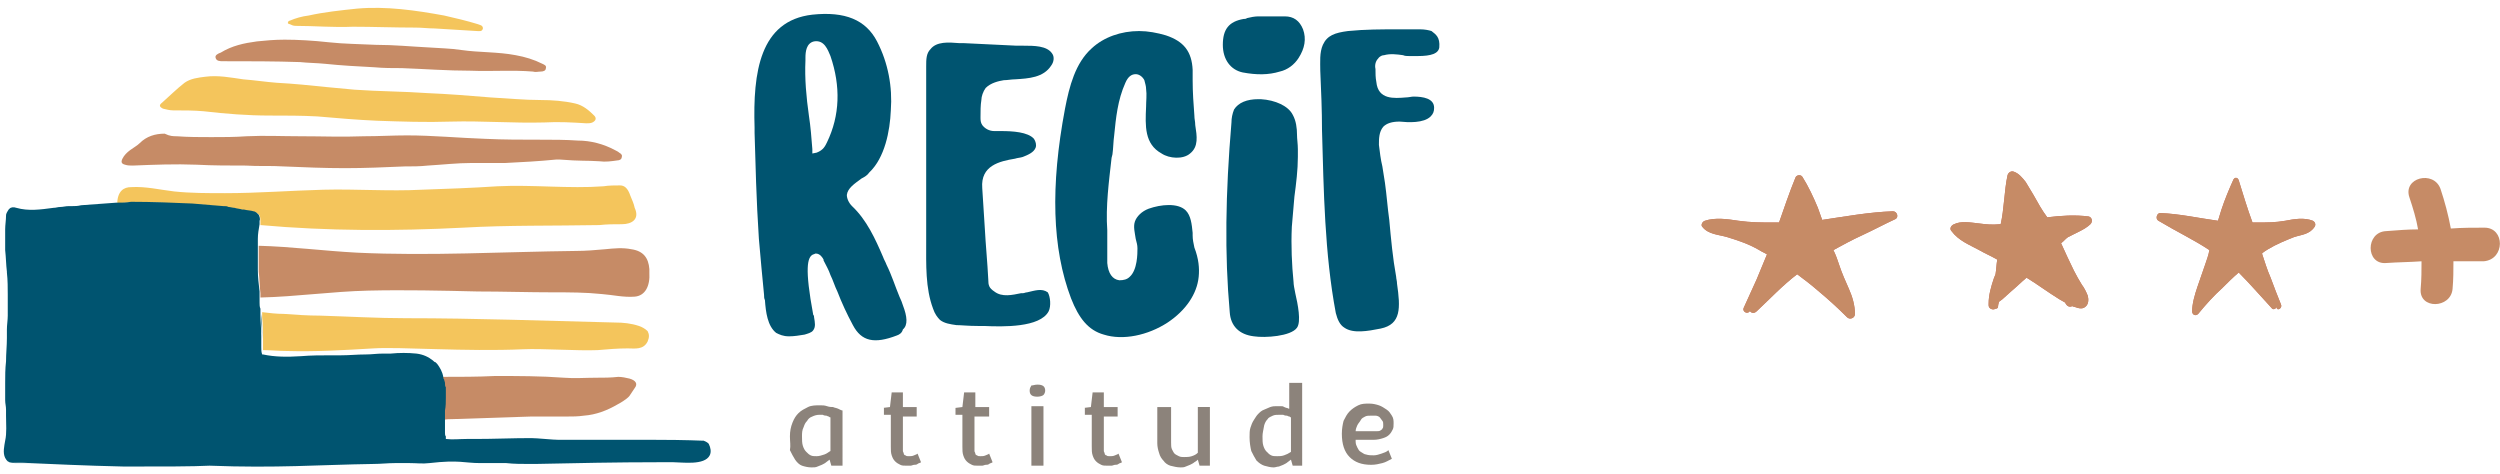 <?xml version="1.0" encoding="utf-8"?>
<!-- Generator: Adobe Illustrator 25.4.1, SVG Export Plug-In . SVG Version: 6.00 Build 0)  -->
<svg version="1.1" id="Layer_1" xmlns="http://www.w3.org/2000/svg" xmlns:xlink="http://www.w3.org/1999/xlink" x="0px" y="0px"
	 viewBox="0 0 289.9 55" style="enable-background:new 0 0 289.9 55;" xml:space="preserve">
<style type="text/css">
	.st0{fill:#CB7063;}
	.st1{fill:#C68B66;}
	.st2{fill:#02566D;}
	.st3{fill:#F4C55C;}
	.st4{fill:#04576E;}
	.st5{fill:#005470;}
	.st6{fill:#8C837B;}
</style>
<g>
	<g>
		<path class="st0" d="M241.2,26.8c0.4-0.2,0.9-0.5,1.2-0.8c0.3-0.3,0.2-0.8-0.2-0.9c-1.6-0.2-3.2-0.1-4.8,0.1
			c-0.6-0.8-1.1-1.7-1.6-2.6c-0.3-0.5-0.6-1-0.9-1.5c-0.4-0.5-0.8-1-1.4-1.2c-0.3-0.1-0.6,0.1-0.7,0.4c-0.2,0.9-0.3,1.9-0.4,2.9
			c-0.1,1-0.2,1.9-0.4,2.8c0,0,0,0,0,0c0,0-0.1,0-0.1,0c-0.9,0.1-1.7,0-2.5-0.1c-0.9-0.1-2-0.3-2.8,0.1c-0.3,0.1-0.6,0.5-0.3,0.8
			c0.8,1.1,2.1,1.6,3.2,2.2c0.7,0.4,1.4,0.7,2.1,1.1c-0.1,0.6-0.1,1.1-0.2,1.7c-0.1,0.2-0.1,0.3-0.2,0.5c-0.3,0.9-0.6,1.9-0.6,2.9
			c0,0.1,0,0.1,0,0.2c0,0.4,0.5,0.6,0.8,0.4c0.2,0,0.3-0.1,0.3-0.3c0-0.2,0.1-0.4,0.1-0.5c0.1-0.1,0.3-0.2,0.4-0.3
			c0.3-0.3,0.7-0.6,1-0.9c0.6-0.5,1.2-1.1,1.8-1.6c1.3,0.8,2.5,1.7,3.8,2.5c0.2,0.1,0.5,0.3,0.7,0.4c0,0.1,0.1,0.2,0.1,0.2
			c0.2,0.3,0.5,0.3,0.7,0.2c0.2,0.1,0.4,0.1,0.6,0.2c0.4,0.1,0.7,0.1,1-0.2c0.3-0.3,0.3-0.8,0.2-1.2c-0.2-0.5-0.4-0.9-0.7-1.3
			c-0.3-0.5-0.6-1-0.9-1.6c-0.5-1-1-2.1-1.5-3.2c0.3-0.2,0.5-0.5,0.8-0.7C240.4,27.2,240.8,27,241.2,26.8z"/>
		<path class="st0" d="M219.5,24.5c-2.8,0.1-5.5,0.6-8.2,1c-0.2-0.5-0.3-0.9-0.5-1.4c-0.5-1.2-1.1-2.5-1.8-3.6
			c-0.2-0.3-0.7-0.2-0.8,0.1c-0.7,1.7-1.3,3.5-1.9,5.2c-0.2,0-0.4,0-0.6,0c-1.4,0-2.7,0-4.1-0.2c-1.3-0.2-2.7-0.4-3.9,0
			c-0.3,0.1-0.5,0.5-0.3,0.7c0.7,0.9,1.9,0.9,2.9,1.2c1.3,0.4,2.5,0.8,3.7,1.5c0.3,0.2,0.6,0.3,0.9,0.5c-0.4,1-0.8,1.9-1.2,2.9
			c-0.5,1.1-1,2.2-1.5,3.3c-0.2,0.4,0.4,0.8,0.7,0.4c0,0,0,0,0-0.1c0.1,0.3,0.5,0.4,0.8,0.1c1.5-1.4,3-3,4.7-4.3
			c0.8,0.6,1.6,1.2,2.4,1.9c1.2,1,2.3,2,3.4,3.1c0.3,0.3,0.9,0.1,0.9-0.4c0-1-0.3-2-0.7-2.9c-0.4-0.9-0.8-1.8-1.1-2.7
			c-0.2-0.6-0.4-1.2-0.7-1.8c1.1-0.6,2.2-1.2,3.3-1.7c1.3-0.6,2.6-1.3,3.9-1.9C220.2,25.2,220,24.5,219.5,24.5z"/>
		<path class="st0" d="M250.5,24.7c2.3,0.1,4.5,0.6,6.7,0.9c0.1-0.4,0.3-0.9,0.4-1.3c0.4-1.2,0.9-2.4,1.4-3.5
			c0.2-0.3,0.5-0.2,0.6,0.1c0.5,1.6,1,3.3,1.6,4.9c0.2,0,0.3,0,0.5,0c1.1,0,2.2,0,3.3-0.2c1-0.2,2.2-0.4,3.2,0
			c0.2,0.1,0.4,0.4,0.2,0.7c-0.6,0.9-1.5,0.9-2.4,1.2c-1,0.4-2,0.8-3,1.4c-0.3,0.2-0.5,0.3-0.7,0.5c0.3,0.9,0.6,1.9,1,2.8
			c0.4,1.1,0.8,2.1,1.2,3.1c0.2,0.4-0.4,0.8-0.5,0.4c0,0,0,0,0-0.1c-0.1,0.2-0.4,0.4-0.6,0.1c-1.3-1.4-2.5-2.8-3.8-4.1
			c-0.7,0.6-1.3,1.2-1.9,1.8c-1,0.9-1.9,1.9-2.8,3c-0.3,0.3-0.7,0.1-0.7-0.3c0-0.9,0.3-1.9,0.6-2.8c0.3-0.9,0.6-1.7,0.9-2.6
			c0.2-0.6,0.4-1.1,0.5-1.7c-0.9-0.6-1.8-1.1-2.7-1.6c-1.1-0.6-2.2-1.2-3.2-1.8C249.9,25.4,250.1,24.7,250.5,24.7z"/>
	</g>
	<g>
		<path class="st1" d="M241.2,26.8c0.4-0.2,0.9-0.5,1.2-0.8c0.3-0.3,0.2-0.8-0.2-0.9c-1.6-0.2-3.2-0.1-4.8,0.1
			c-0.6-0.8-1.1-1.7-1.6-2.6c-0.3-0.5-0.6-1-0.9-1.5c-0.4-0.5-0.8-1-1.4-1.2c-0.3-0.1-0.6,0.1-0.7,0.4c-0.2,0.9-0.3,1.9-0.4,2.9
			c-0.1,1-0.2,1.9-0.4,2.8c0,0,0,0,0,0c0,0-0.1,0-0.1,0c-0.9,0.1-1.7,0-2.5-0.1c-0.9-0.1-2-0.3-2.8,0.1c-0.3,0.1-0.6,0.5-0.3,0.8
			c0.8,1.1,2.1,1.6,3.2,2.2c0.7,0.4,1.4,0.7,2.1,1.1c-0.1,0.6-0.1,1.1-0.2,1.7c-0.1,0.2-0.1,0.3-0.2,0.5c-0.3,0.9-0.6,1.9-0.6,2.9
			c0,0.1,0,0.1,0,0.2c0,0.4,0.5,0.6,0.8,0.4c0.2,0,0.3-0.1,0.3-0.3c0-0.2,0.1-0.4,0.1-0.5c0.1-0.1,0.3-0.2,0.4-0.3
			c0.3-0.3,0.7-0.6,1-0.9c0.6-0.5,1.2-1.1,1.8-1.6c1.3,0.8,2.5,1.7,3.8,2.5c0.2,0.1,0.5,0.3,0.7,0.4c0,0.1,0.1,0.2,0.1,0.2
			c0.2,0.3,0.5,0.3,0.7,0.2c0.2,0.1,0.4,0.1,0.6,0.2c0.4,0.1,0.7,0.1,1-0.2c0.3-0.3,0.3-0.8,0.2-1.2c-0.2-0.5-0.4-0.9-0.7-1.3
			c-0.3-0.5-0.6-1-0.9-1.6c-0.5-1-1-2.1-1.5-3.2c0.3-0.2,0.5-0.5,0.8-0.7C240.4,27.2,240.8,27,241.2,26.8z"/>
		<path class="st1" d="M219.5,24.5c-2.8,0.1-5.5,0.6-8.2,1c-0.2-0.5-0.3-0.9-0.5-1.4c-0.5-1.2-1.1-2.5-1.8-3.6
			c-0.2-0.3-0.7-0.2-0.8,0.1c-0.7,1.7-1.3,3.5-1.9,5.2c-0.2,0-0.4,0-0.6,0c-1.4,0-2.7,0-4.1-0.2c-1.3-0.2-2.7-0.4-3.9,0
			c-0.3,0.1-0.5,0.5-0.3,0.7c0.7,0.9,1.9,0.9,2.9,1.2c1.3,0.4,2.5,0.8,3.7,1.5c0.3,0.2,0.6,0.3,0.9,0.5c-0.4,1-0.8,1.9-1.2,2.9
			c-0.5,1.1-1,2.2-1.5,3.3c-0.2,0.4,0.4,0.8,0.7,0.4c0,0,0,0,0-0.1c0.1,0.3,0.5,0.4,0.8,0.1c1.5-1.4,3-3,4.7-4.3
			c0.8,0.6,1.6,1.2,2.4,1.9c1.2,1,2.3,2,3.4,3.1c0.3,0.3,0.9,0.1,0.9-0.4c0-1-0.3-2-0.7-2.9c-0.4-0.9-0.8-1.8-1.1-2.7
			c-0.2-0.6-0.4-1.2-0.7-1.8c1.1-0.6,2.2-1.2,3.3-1.7c1.3-0.6,2.6-1.3,3.9-1.9C220.2,25.2,220,24.5,219.5,24.5z"/>
		<path class="st1" d="M250.5,24.7c2.3,0.1,4.5,0.6,6.7,0.9c0.1-0.4,0.3-0.9,0.4-1.3c0.4-1.2,0.9-2.4,1.4-3.5
			c0.2-0.3,0.5-0.2,0.6,0.1c0.5,1.6,1,3.3,1.6,4.9c0.2,0,0.3,0,0.5,0c1.1,0,2.2,0,3.3-0.2c1-0.2,2.2-0.4,3.2,0
			c0.2,0.1,0.4,0.4,0.2,0.7c-0.6,0.9-1.5,0.9-2.4,1.2c-1,0.4-2,0.8-3,1.4c-0.3,0.2-0.5,0.3-0.7,0.5c0.3,0.9,0.6,1.9,1,2.8
			c0.4,1.1,0.8,2.1,1.2,3.1c0.2,0.4-0.4,0.8-0.5,0.4c0,0,0,0,0-0.1c-0.1,0.2-0.4,0.4-0.6,0.1c-1.3-1.4-2.5-2.8-3.8-4.1
			c-0.7,0.6-1.3,1.2-1.9,1.8c-1,0.9-1.9,1.9-2.8,3c-0.3,0.3-0.7,0.1-0.7-0.3c0-0.9,0.3-1.9,0.6-2.8c0.3-0.9,0.6-1.7,0.9-2.6
			c0.2-0.6,0.4-1.1,0.5-1.7c-0.9-0.6-1.8-1.1-2.7-1.6c-1.1-0.6-2.2-1.2-3.2-1.8C249.9,25.4,250.1,24.7,250.5,24.7z"/>
	</g>
</g>
<g>
	<path class="st1" d="M288.1,26.4c-1.3,0-2.6,0-3.9,0.1c-0.3-1.6-0.7-3.1-1.2-4.6c-0.8-2.2-4.4-1.3-3.6,1c0.4,1.2,0.8,2.5,1,3.7
		c-1.2,0-2.4,0.1-3.7,0.2c-2.4,0.1-2.4,3.9,0,3.7c1.4-0.1,2.7-0.1,4.1-0.2c0,1,0,2.1-0.1,3.2c-0.2,2.4,3.5,2.3,3.7,0
		c0.1-1.1,0.1-2.2,0.1-3.2c1.2,0,2.3,0,3.5,0C290.5,30.1,290.5,26.4,288.1,26.4z"/>
</g>
<g>
	<g>
		<path class="st2" d="M1.1,53.3C1.1,53.3,1.1,53.3,1.1,53.3L1.1,53.3C1.1,53.3,1.1,53.3,1.1,53.3z"/>
		<path class="st1" d="M73.6,34.4c-1.3,0.1-2.5-0.2-3.8-0.3c-1.9-0.2-3.8-0.2-5.6-0.2c-2.9,0-5.9-0.1-8.8-0.1
			c-4.2-0.1-8.5-0.2-12.7-0.1c-4.2,0.1-8.3,0.7-12.5,0.8c0-0.1,0-0.2,0-0.3c0-0.1,0-0.1,0-0.2c-0.1-0.8-0.1-1.7-0.2-2.5
			c0,0,0-0.1,0-0.1c0-0.3,0-0.6,0-1c0-0.3,0-0.7,0-1c0-0.1,0-0.2,0-0.3c0-0.2,0-0.4,0-0.6c3.8,0.1,7.6,0.6,11.4,0.8
			c8.4,0.4,16.9-0.1,25.4-0.2c1.1,0,2.3-0.1,3.4-0.2c1-0.1,2-0.2,3,0c1.4,0.2,2,1,2.1,2.3c0,0.1,0,0.3,0,0.4
			C75.4,33.2,74.8,34.3,73.6,34.4z"/>
		<path class="st1" d="M20.5,15.8c1.3,0.1,2.7,0.1,4,0.1c1.4,0,2.7,0,4.1-0.1c2.1-0.1,4.1,0,6.2,0c2.5,0,4.9,0.1,7.4,0
			c1.7,0,3.4-0.1,5-0.1c3,0,6.1,0.3,9.1,0.4c2.1,0.1,4.2,0.1,6.4,0.1c1.4,0,2.9,0,4.3,0.1c1.5,0,3,0.4,4.3,1.1
			c0.2,0.1,0.4,0.2,0.5,0.3c0.2,0.1,0.4,0.3,0.3,0.5c0,0.3-0.3,0.4-0.5,0.4c-0.7,0.1-1.4,0.2-2.1,0.1c-1.5-0.1-2.1,0-4.6-0.2
			c-0.1,0-0.3,0-0.4,0c-2,0.2-3.9,0.3-5.9,0.4c-1.3,0-2.6,0-3.9,0c-1.7,0-3.4,0.2-5.1,0.3c-0.9,0.1-1.8,0.1-2.7,0.1
			c-2.3,0.1-4.6,0.2-6.9,0.2c-2.4,0-4.7-0.1-7.1-0.2c-1.5-0.1-2.9,0-4.4-0.1c-1.9,0-3.8,0-5.7-0.1c-2.5-0.1-4.9,0-7.4,0.1
			c-0.3,0-0.6,0-0.9-0.1c-0.4-0.1-0.5-0.3-0.3-0.7c0.2-0.4,0.5-0.7,0.9-1c0.4-0.3,0.8-0.5,1.1-0.8c0.8-0.8,1.8-1.1,2.9-1.1
			C19.7,15.8,20.1,15.8,20.5,15.8C20.5,15.8,20.5,15.8,20.5,15.8z"/>
		<path class="st3" d="M75.1,39.6c-0.5,1-1.5,0.8-2.3,0.8c-1.2,0-2.3,0.1-3.5,0.2c-2.3,0.1-6.4-0.2-8.6-0.1
			c-6.8,0.3-14.3-0.3-17.4-0.1c-3.4,0.2-6.7,0.4-10.1,0.3c-0.9,0-1.8-0.1-2.7-0.1h0v0l0-0.3c0-0.3,0-0.7,0-1c0-0.8,0-1.7-0.1-2.5
			c0-0.1,0-0.1,0-0.2c0-0.1,0-0.2,0-0.4h0c0.8,0.1,1.7,0.2,2.5,0.2c1.4,0.1,2.8,0.2,4.2,0.2c3.3,0.1,6.7,0.3,10,0.3
			c8.1,0,16.1,0.3,24.2,0.5c1,0,1.9,0.1,2.8,0.4c0.3,0.1,0.7,0.3,1,0.6C75.3,38.8,75.3,39.1,75.1,39.6z"/>
		<path class="st3" d="M63.1,14.2c-3.6,0.1-7.2-0.2-10.8-0.1c-2.9,0.1-5.7,0-8.6-0.1c-2.3-0.1-4.6-0.3-6.9-0.5
			c-1.8-0.1-3.7-0.1-5.5-0.1c-2.6,0-5.1-0.2-7.7-0.5c-1.1-0.1-2.3-0.1-3.5-0.1c-0.4,0-0.8-0.1-1.2-0.2c-0.4-0.2-0.5-0.4-0.1-0.7
			c0.9-0.8,1.7-1.6,2.6-2.3c0.7-0.5,1.6-0.6,2.4-0.7c1.5-0.2,3,0.1,4.4,0.3c1.3,0.1,2.6,0.3,3.9,0.4c1.9,0.1,3.9,0.3,5.8,0.5
			c1.1,0.1,2.1,0.2,3.2,0.3c2.8,0.2,5.7,0.2,8.5,0.4c2.4,0.1,4.9,0.3,7.3,0.5c1.9,0.1,3.9,0.3,5.8,0.3c1.3,0,2.7,0.1,4,0.4
			c0.9,0.2,1.6,0.8,2.2,1.4c0.3,0.3,0.2,0.6-0.2,0.8c-0.2,0.1-0.5,0.1-0.7,0.1C66.4,14.2,64.8,14.1,63.1,14.2z"/>
		<path class="st3" d="M72.1,26c-0.9,0-1.7,0-2.6,0.1c-5.3,0.1-10.6,0-15.8,0.3c-7.8,0.4-15.7,0.4-23.5-0.3c0-0.1,0-0.1,0-0.2
			c0-0.1,0-0.1,0-0.2c0,0,0,0,0,0c0-0.2,0-0.5-0.1-0.7c-0.1-0.2-0.3-0.3-0.6-0.4c-0.4-0.1-0.8-0.1-1.1-0.2c0,0,0,0,0,0
			c-0.1,0-0.1,0-0.2,0c-0.3-0.1-0.6-0.1-0.9-0.2c-0.2,0-0.5-0.1-0.7-0.1c-0.2,0-0.3,0-0.5-0.1l-0.1,0c-1.2-0.1-2.4-0.3-3.6-0.3
			c-2.3-0.1-4.7-0.3-7.1-0.2c-0.6,0-1.1,0-1.7,0.1c0-0.7,0.2-1.2,0.5-1.5c0.3-0.3,0.7-0.4,1.1-0.4c1.7-0.1,3.3,0.3,5,0.5
			c1.9,0.2,3.9,0.2,5.9,0.2c3.8,0,7.6-0.3,11.4-0.4c3.8-0.1,7.6,0.2,11.4,0c2.9-0.1,5.8-0.2,8.8-0.4c4.1-0.2,8.3,0.3,12.3,0
			c0.6-0.1,1.3-0.1,1.9-0.1c0.5,0,0.9,0.3,1.2,1.2c0.2,0.5,0.4,0.9,0.5,1.4C74.2,25.4,73.3,26,72.1,26z"/>
		<path class="st1" d="M73.6,45c-0.2,0.3-0.4,0.6-0.6,0.9c-0.3,0.4-1.2,0.9-1.4,1c-1.2,0.7-2.5,1.2-3.9,1.3c-0.7,0.1-1.3,0.1-2,0.1
			c-1.3,0-2.7,0-4.1,0c-3,0.1-6.1,0.2-9.1,0.3c-0.4,0-0.7,0-1.1,0.1c0,0,0-0.1,0-0.1c0-0.1,0-0.3,0-0.4c0-0.2,0-0.4,0-0.6
			c0-0.5,0-1,0.1-1.5c0-0.3,0-0.5,0-0.8c0-0.1,0-0.3,0-0.4c0-0.2,0-0.4-0.1-0.5c0-0.2,0-0.3-0.1-0.4c0-0.1,0-0.2-0.1-0.3
			c2.1,0,4.2,0,6.2-0.1c2.7,0,5.3,0,8,0.2c1.2,0.1,2.5,0,3.7,0c0.9,0,1.7,0,2.6-0.1c0.4,0,0.9,0.1,1.3,0.2
			C73.7,44.1,74,44.5,73.6,45z"/>
		<path class="st1" d="M33,4.6c1.5,0,3.3,0.1,5.1,0.3c1.8,0.2,3.6,0.2,5.5,0.3c2.1,0,4.1,0.2,6.1,0.3c1.3,0.1,2.5,0.1,3.8,0.3
			c2.1,0.3,4.2,0.2,6.3,0.6c1.1,0.2,2.1,0.5,3.1,1c0.2,0.1,0.5,0.2,0.4,0.5c0,0.3-0.3,0.4-0.6,0.4c-0.3,0-0.6,0.1-0.9,0
			c-2.4-0.2-4.8,0-7.2-0.1c-2.7,0-5.3-0.2-8-0.3c-1.1,0-2.1,0-3.2-0.1c-1.9-0.1-3.8-0.2-5.7-0.4c-1-0.1-2-0.1-2.9-0.2
			c-3-0.1-5.9-0.1-8.9-0.1c-0.4,0-0.8,0-0.9-0.4c-0.1-0.3,0.3-0.5,0.6-0.6c1.3-0.8,2.7-1.1,4.2-1.3C30.8,4.7,31.8,4.6,33,4.6z"/>
		<path class="st3" d="M40.9,3.1c-2.2,0.1-4.4-0.1-6.6-0.1c-0.3,0-0.5-0.1-0.7-0.2c-0.1,0-0.3-0.1-0.2-0.2c0-0.1,0.1-0.2,0.2-0.2
			c0.7-0.3,1.4-0.5,2.2-0.6c1.8-0.4,3.7-0.6,5.6-0.8c3.4-0.3,6.8,0.2,10.1,0.8c1.3,0.3,2.6,0.6,3.9,1c0.2,0.1,0.6,0.1,0.6,0.5
			c-0.1,0.4-0.4,0.3-0.7,0.3c-1.7-0.1-3.3-0.2-4.9-0.3c-0.7,0-1.5-0.1-2.2-0.1C45.7,3.2,43.3,3.1,40.9,3.1z"/>
		<path class="st4" d="M30.3,36.4c0,0,0-0.1,0-0.1c0,0,0-0.1,0-0.1h0c0,0.1,0,0.2,0,0.4c0,0.1,0,0.1,0,0.2c0,0.8,0.1,1.7,0.1,2.5
			l0-0.2C30.4,38.1,30.4,37.2,30.3,36.4z M30.4,40.5L30.4,40.5L30.4,40.5C30.4,40.5,30.4,40.5,30.4,40.5z"/>
		<path class="st2" d="M1.1,53.4C1,53.5,1,53.5,1.1,53.4C1,53.5,1,53.4,1.1,53.4C1.1,53.4,1.1,53.4,1.1,53.4
			C1.1,53.4,1.1,53.4,1.1,53.4z M65.6,53.7 M1.1,53.6c0.2,0.1,0.5,0.1,0.8,0.1c0.4,0,0.8,0,1.2,0c0.1,0,0.2,0,0.3,0
			C2.1,53.6,1.3,53.6,1.1,53.6z"/>
		<path class="st5" d="M82.3,52.8c-0.6,1.2-3.2,0.8-4.2,0.8c-2.4,0,0.6,0-1.8,0c-4.7,0-9.5,0.1-14.2,0.2c0.1,0,0.2,0,0.3,0
			c-0.1,0-0.3,0-0.4,0c-0.2,0-0.4,0-0.6,0c-0.9,0-1.8,0-2.7-0.1c1.8,0-0.3,0-3,0c-1.9,0-2.4-0.4-5.9,0c-0.8,0.1-1.5,0-2.3,0
			c-0.6,0-1.1,0-1.7,0h0c-0.8,0-1.7,0.1-2.5,0.1c-6.4,0.1-11.2,0.5-19,0.2c0,0,0,0,0,0c-2,0.1-5.2,0.1-9.9,0.1
			c-4.6-0.1-8.6-0.3-11-0.4c-1.3-0.1-2.1-0.1-2.3-0.1c0,0,0,0,0,0c-0.1,0-0.1-0.1-0.2-0.1c-0.1-0.1-0.2-0.2-0.3-0.4
			c-0.3-0.6-0.1-1.4,0-2c0.2-0.9,0.1-1.9,0.1-2.9c0-0.2,0-0.4,0-0.6c0,0,0-0.1,0-0.1c0-0.4-0.1-0.7-0.1-1.1c0-0.4,0-0.8,0-1.2
			c0-0.3,0-0.5,0-0.8c0-0.8,0-1.6,0.1-2.5c0-0.9,0.1-1.8,0.1-2.7c0-0.3,0-0.7,0-1c0-0.5,0.1-1.1,0.1-1.6c0-0.8,0-1.6,0-2.4
			c0-0.8,0-1.7-0.1-2.6c0,0,0,0,0-0.1c-0.1-0.8-0.1-1.6-0.2-2.5c0-0.8,0-1.6,0-2.4c0-0.5,0.1-1.1,0.1-1.6c0-0.3,0.2-0.5,0.3-0.7
			c0,0,0.1-0.1,0.1-0.1c0.2-0.2,0.5-0.2,0.8-0.1c1.4,0.4,2.8,0.2,4.3,0c0.3,0,0.5-0.1,0.8-0.1c0.3,0,0.6-0.1,1-0.1
			c0.1,0,0.3,0,0.4,0c0.3,0,0.6,0,1-0.1c1.3-0.1,2.7-0.2,4.1-0.3c0.6,0,1.1,0,1.7-0.1c2.4,0,4.9,0.1,7.1,0.2
			c1.2,0.1,2.4,0.2,3.6,0.3l0.1,0c0.2,0,0.3,0,0.5,0.1c0.2,0,0.5,0.1,0.7,0.1c0.3,0.1,0.6,0.1,0.9,0.2c0.1,0,0.1,0,0.2,0
			c0,0,0,0,0,0c0.4,0.1,0.8,0.1,1.1,0.2c0.2,0,0.4,0.2,0.6,0.4c0.1,0.2,0.2,0.5,0.1,0.7c0,0,0,0,0,0c0,0.1,0,0.1,0,0.2
			c0,0.1,0,0.1,0,0.2c-0.1,0.6-0.2,1.1-0.2,1.7c0,0.2,0,0.4,0,0.6c0,0.2,0,0.4,0,0.6c0,0.1,0,0.2,0,0.3c0,0.3,0,0.7,0,1
			c0,0.3,0,0.6,0,1c0,0,0,0.1,0,0.1c0,0.8,0.1,1.7,0.2,2.5c0,0.1,0,0.1,0,0.2c0,0.1,0,0.2,0,0.3c0,0,0,0.1,0,0.1v0c0,0,0,0,0,0
			c0,0.2,0,0.3,0,0.5l0,0.2c0,0.2,0,0.5,0.1,0.7c0,0,0,0.1,0,0.1h0c0,0.1,0,0.2,0,0.4c0,0.1,0,0.1,0,0.2c0,0.8,0.1,1.7,0.1,2.5v0.2
			c0,0.4,0,0.7,0,1.1v0h0c0,0.3,0,0.5,0.1,0.8c0,0,0,0,0.1,0c1.4,0.3,2.8,0.3,4.4,0.2c1.2-0.1,2.3-0.1,3.5-0.1c0.4,0,0.7,0,1.1,0
			c1,0,1.9-0.1,2.9-0.1c0.7,0,1.3-0.1,2-0.1c0.3,0,0.6,0,0.9,0c1-0.1,2-0.1,3,0c0.8,0.1,1.4,0.4,1.9,0.8c0.1,0.1,0.2,0.2,0.3,0.2
			c0.1,0.1,0.1,0.1,0.2,0.2c0.3,0.4,0.6,0.9,0.7,1.5c0,0,0,0,0,0c0,0.1,0,0.2,0.1,0.3c0,0.1,0.1,0.3,0.1,0.4c0,0.2,0,0.4,0.1,0.5
			c0,0.1,0,0.3,0,0.4c0,0.3,0,0.5,0,0.8c0,0.5,0,1-0.1,1.5c0,0.2,0,0.4,0,0.6c0,0.1,0,0.3,0,0.4c0,0,0,0.1,0,0.1c0,0.2,0,0.5,0,0.7
			c0,0.1,0,0.2,0,0.3c0,0.2,0,0.3,0,0.5c0,0.1,0,0.3,0.1,0.4l0,0.1c0,0,0,0.1,0,0.1c0,0,0,0,0,0.1c0,0,0,0,0,0c0.8,0.1,1.6,0,2.4,0
			c0.3,0,0.7,0,1,0h0c2.2,0,4.3-0.1,6.5-0.1c0.7,0,2.5,0.2,3.2,0.2c1,0,1.1,0,2.1,0c0.7,0,1.4,0,2.1,0h0.5c2.6,0-0.3,0,2.2,0
			c1.4,0,2.9,0,4.3,0c3.5,0,5.4,0.1,5.5,0.1c0.2,0,0.2,0,0.1,0c0.2,0.1,0.5,0.2,0.6,0.4C82.4,51.9,82.5,52.4,82.3,52.8z"/>
	</g>
	<g>
		<g>
			<g>
				<path class="st5" d="M104.7,35.4c-0.1-0.3-0.2-0.6-0.4-1c-0.5-1.2-0.9-2.5-1.5-3.7c-0.1-0.3-0.3-0.6-0.4-0.9
					c-0.9-2.1-1.9-4.3-3.6-5.9c-0.4-0.4-0.6-0.9-0.6-1.3c0.1-0.8,0.9-1.3,1.7-1.9c0.4-0.2,0.7-0.4,0.9-0.7c1.8-1.7,2.4-4.8,2.5-7.2
					c0.2-2.7-0.3-5.5-1.6-8c-1.3-2.5-3.7-3.5-7.5-3.1c-6.1,0.7-6.9,6.7-6.7,13.1l0,0.6c0.1,3.4,0.2,7.8,0.5,12.3
					c0.2,2.3,0.4,4.5,0.6,6.5c0,0.2,0,0.4,0.1,0.6c0.1,1.4,0.3,3,1.3,3.8c0.4,0.2,0.8,0.4,1.5,0.4c0.6,0,1.2-0.1,1.8-0.2
					c0.3-0.1,0.8-0.2,1-0.5c0.3-0.4,0.2-0.9,0.1-1.5c0-0.1,0-0.2-0.1-0.3c-1-5.4-0.7-6.7,0-7c0.1,0,0.2-0.1,0.3-0.1
					c0.5,0,0.8,0.5,0.9,0.7l0,0.1c0.3,0.6,0.6,1.1,0.8,1.7c0.3,0.6,0.5,1.3,0.8,1.9c0.5,1.3,1.1,2.6,1.8,3.9c1,1.9,2.5,2.2,5.1,1.2
					c0.3-0.1,0.6-0.3,0.7-0.7C105.3,37.7,105.2,36.7,104.7,35.4z M95.9,16.5L95.9,16.5c-0.2,0.4-0.4,0.9-1.2,1.2l-0.5,0.1l0-0.5
					c-0.1-1.3-0.2-2.6-0.4-3.9c-0.3-2.1-0.5-4.3-0.4-6.4c0-0.1,0-0.2,0-0.3c0-0.7,0.1-1.7,1-1.9c1.2-0.2,1.6,1,1.9,1.7
					C97.5,10,97.4,13.4,95.9,16.5z"/>
			</g>
		</g>
		<g>
			<g>
				<path class="st5" d="M139,32.1c-0.2,2-1.5,3.9-3.6,5.3c-2.3,1.5-5.2,2.1-7.4,1.4c-1.8-0.5-2.9-1.9-3.8-4.2
					c-2.2-5.8-2.4-13-0.7-22c0.5-2.6,1.2-5.3,3.1-7c1.4-1.3,3.4-2,5.5-2c1,0,2.1,0.2,3.1,0.5c2.1,0.7,3,1.9,3.1,4c0,0.4,0,0.8,0,1.2
					c0,1.4,0.1,2.8,0.2,4.1c0,0.4,0.1,0.7,0.1,1.1c0.2,1.3,0.4,2.5-0.6,3.3c-0.8,0.7-2.4,0.6-3.3,0c-2-1.1-1.9-3.2-1.8-5.4
					c0-0.7,0.1-1.4,0-2.1c0-0.3-0.1-0.6-0.2-1c-0.2-0.4-0.6-0.7-1-0.7c0,0,0,0,0,0c-0.5,0-0.9,0.3-1.2,1c-0.9,2-1.1,4.1-1.3,6.1
					c-0.1,0.7-0.1,1.5-0.2,2.2l-0.1,0.4c-0.3,2.7-0.7,5.6-0.5,8.4c0,0.4,0,0.7,0,1.1c0,0.9,0,1.8,0,2.7c0.1,1.2,0.6,1.9,1.4,2
					c0.5,0,0.9-0.1,1.2-0.4c0.9-0.8,0.9-2.7,0.9-3.3c0-0.4-0.1-0.7-0.2-1.1c-0.1-0.7-0.3-1.4-0.1-2c0.2-0.6,0.8-1.2,1.6-1.5
					c1.4-0.5,3.4-0.7,4.3,0.2c0.6,0.6,0.7,1.6,0.8,2.6l0,0.3c0,0.5,0.1,0.9,0.2,1.4C139,30,139.1,31.1,139,32.1z"/>
			</g>
		</g>
		<g>
			<g>
				<path class="st5" d="M121.6,36.1c-1,1.9-5.3,1.8-7.5,1.7c-0.3,0-0.5,0-0.7,0c-1.1,0-2-0.1-2.5-0.1c-0.7-0.1-1.4-0.2-1.9-0.6
					c-0.3-0.3-0.6-0.7-0.8-1.3c-0.9-2.4-0.8-5.1-0.8-7.8c0-0.6,0-1.3,0-1.9c0-1.6,0-3.2,0-4.8c0-3.1,0-6.4,0-9.5c0-1.2,0-2.4,0-3.7
					c0-0.1,0-0.2,0-0.4c0-0.8,0-1.5,0.5-2c0.7-0.9,2.1-0.8,3.3-0.7c0.2,0,0.3,0,0.5,0l6.2,0.3c0.3,0,0.5,0,0.8,0
					c1.2,0,2.7,0,3.3,0.9c0.3,0.4,0.2,1-0.1,1.4c-0.9,1.4-2.6,1.5-4.2,1.6c-0.4,0-0.9,0.1-1.3,0.1c-0.6,0.1-1.5,0.3-2.1,0.9
					c-0.3,0.4-0.5,1-0.5,1.4c-0.1,0.6-0.1,1.3-0.1,2c0,0.3,0,0.6,0.2,0.9c0.3,0.4,0.8,0.7,1.4,0.7c0.2,0,0.5,0,0.8,0
					c1.3,0,3.1,0.1,3.8,0.9c0.2,0.3,0.3,0.7,0.2,1c-0.2,0.6-1,0.9-1.5,1.1c-0.3,0.1-0.6,0.1-0.9,0.2c-1.8,0.3-4,0.8-3.8,3.4
					c0.1,1.6,0.2,3.2,0.3,4.7c0.1,1.9,0.3,3.9,0.4,5.9c0,0.7,0.1,1,0.7,1.4c0.9,0.7,2.1,0.4,3.1,0.2l0.2,0c0.2,0,0.3-0.1,0.5-0.1
					c0.9-0.2,1.7-0.5,2.4,0C121.8,34.4,121.9,35.5,121.6,36.1z"/>
			</g>
		</g>
		<g>
			<g>
				<path class="st5" d="M166.9,5.5c-0.1,0.7-0.9,1-2.5,1c-0.3,0-0.6,0-1,0c-0.2,0-0.5,0-0.7-0.1c-0.7-0.1-1.5-0.2-2.2,0
					c-0.2,0-0.5,0.1-0.7,0.4c-0.3,0.3-0.4,0.8-0.3,1.2c0,0.5,0,1,0.1,1.5c0.2,2.1,2.1,1.9,3.4,1.8c0.3,0,0.7-0.1,0.9-0.1
					c0,0,0,0,0,0c1.1,0,2.4,0.2,2.4,1.3c0,0.4-0.1,0.7-0.4,1c-0.8,0.8-2.6,0.7-3.6,0.6c-0.9,0-1.5,0.2-1.9,0.6
					c-0.5,0.6-0.5,1.4-0.5,2.1c0.1,0.8,0.2,1.7,0.4,2.5c0.1,0.6,0.2,1.3,0.3,1.9c0.2,1.4,0.3,2.9,0.5,4.3c0.2,2.2,0.4,4.4,0.8,6.6
					c0,0.2,0.1,0.5,0.1,0.8c0.4,2.8,0.5,4.7-1.9,5.2c-1.5,0.3-3.2,0.6-4.2-0.1c-0.5-0.3-0.8-0.9-1-1.7c-1.3-6.9-1.4-14.2-1.6-21.2
					c0-2.3-0.1-4.6-0.2-6.9c0-1-0.1-2.1,0.3-3c0.5-1.1,1.4-1.4,2.9-1.6c2-0.2,3.9-0.2,5.9-0.2c0.6,0,1.2,0,1.7,0l0.8,0
					c0.5,0,1,0.1,1.3,0.2C166.5,4,167,4.3,166.9,5.5z"/>
			</g>
		</g>
		<g>
			<g>
				<path class="st5" d="M150.4,38c-0.7,1-3.7,1.2-5,1c-1.7-0.2-2.7-1.2-2.8-2.8c-0.6-6.7-0.5-13.7,0.2-22c0-0.5,0.1-1,0.3-1.5
					c0.5-0.8,1.5-1.2,2.8-1.2c0.1,0,0.2,0,0.3,0c1.7,0.1,3.2,0.8,3.7,1.8c0.4,0.7,0.5,1.6,0.5,2.3c0,0.5,0.1,1.1,0.1,1.7
					c0,0.3,0,0.6,0,0.9c0,1.5-0.2,3.1-0.4,4.6c-0.1,1.2-0.2,2.3-0.3,3.5c-0.1,2.2,0,4.4,0.2,6.4c0,0.3,0.1,0.8,0.2,1.3
					C150.5,35.3,150.9,37.3,150.4,38z"/>
			</g>
		</g>
		<g>
			<path class="st5" d="M150.6,6.7c-0.5,0.8-1.3,1.4-2.2,1.6c-1.3,0.4-2.7,0.4-4.3,0.1c-1.4-0.3-2.3-1.5-2.3-3.2
				c0-1.8,0.7-2.7,2.4-3c0.1,0,0.3,0,0.4-0.1c0.4-0.1,0.9-0.2,1.3-0.2c0.2,0,0.4,0,0.6,0c0.2,0,0.3,0,0.5,0c0.2,0,0.4,0,0.5,0h0.4v0
				h0.1c0.3,0,0.7,0,1,0c1,0,1.7,0.5,2.1,1.5C151.5,4.5,151.3,5.6,150.6,6.7z"/>
		</g>
	</g>
	<g>
		<g>
			<path class="st6" d="M91.6,50.6c0-0.6,0.1-1.1,0.3-1.6c0.2-0.5,0.4-0.8,0.7-1.1c0.3-0.3,0.7-0.5,1.1-0.7c0.4-0.2,0.9-0.2,1.4-0.2
				c0.3,0,0.5,0,0.8,0.1s0.5,0.1,0.7,0.1c0.2,0.1,0.4,0.1,0.6,0.2c0.2,0.1,0.4,0.2,0.5,0.2V54h-1.3l-0.2-0.7
				c-0.1,0.1-0.3,0.2-0.4,0.3c-0.1,0.1-0.3,0.2-0.5,0.3c-0.2,0.1-0.3,0.1-0.5,0.2s-0.4,0.1-0.7,0.1c-0.4,0-0.8-0.1-1.1-0.2
				c-0.3-0.1-0.6-0.4-0.8-0.7c-0.2-0.3-0.4-0.7-0.6-1.1C91.7,51.7,91.6,51.2,91.6,50.6z M93,50.6c0,0.4,0,0.8,0.1,1.1
				c0.1,0.3,0.2,0.5,0.4,0.7c0.2,0.2,0.3,0.3,0.5,0.4c0.2,0.1,0.4,0.1,0.7,0.1c0.3,0,0.6-0.1,0.9-0.2c0.3-0.1,0.5-0.3,0.7-0.4v-3.9
				c0,0-0.1,0-0.2-0.1c-0.1,0-0.2-0.1-0.3-0.1s-0.2,0-0.4-0.1c-0.1,0-0.3,0-0.4,0c-0.3,0-0.6,0.1-0.8,0.2c-0.3,0.1-0.5,0.3-0.6,0.5
				c-0.2,0.2-0.3,0.4-0.4,0.7C93,49.9,93,50.2,93,50.6z"/>
			<path class="st6" d="M102.4,47.3l0.8-0.1l0.2-1.7h1.3v1.7h1.6v1.1h-1.6v3.6c0,0.2,0,0.3,0,0.4c0,0.1,0.1,0.2,0.1,0.3
				s0.1,0.2,0.2,0.2c0.1,0.1,0.2,0.1,0.4,0.1c0.2,0,0.4,0,0.6-0.1c0.2-0.1,0.3-0.1,0.4-0.2l0.4,1c-0.1,0.1-0.3,0.1-0.4,0.2
				c-0.1,0.1-0.3,0.1-0.4,0.1c-0.1,0-0.3,0.1-0.4,0.1c-0.2,0-0.3,0-0.5,0c-0.3,0-0.5,0-0.7-0.1c-0.2-0.1-0.4-0.2-0.6-0.4
				c-0.2-0.2-0.3-0.4-0.4-0.7c-0.1-0.3-0.1-0.6-0.1-1v-3.7h-0.8V47.3z"/>
			<path class="st6" d="M110.8,47.3l0.8-0.1l0.2-1.7h1.3v1.7h1.6v1.1H113v3.6c0,0.2,0,0.3,0,0.4c0,0.1,0.1,0.2,0.1,0.3
				s0.1,0.2,0.2,0.2c0.1,0.1,0.2,0.1,0.4,0.1c0.2,0,0.4,0,0.6-0.1c0.2-0.1,0.3-0.1,0.4-0.2l0.4,1c-0.1,0.1-0.3,0.1-0.4,0.2
				c-0.1,0.1-0.3,0.1-0.4,0.1c-0.1,0-0.3,0.1-0.4,0.1c-0.2,0-0.3,0-0.5,0c-0.3,0-0.5,0-0.7-0.1c-0.2-0.1-0.4-0.2-0.6-0.4
				c-0.2-0.2-0.3-0.4-0.4-0.7c-0.1-0.3-0.1-0.6-0.1-1v-3.7h-0.8V47.3z"/>
			<path class="st6" d="M120.3,44.6c0.6,0,0.9,0.2,0.9,0.7c0,0.2-0.1,0.4-0.2,0.5c-0.1,0.1-0.4,0.2-0.7,0.2c-0.6,0-0.9-0.2-0.9-0.7
				c0-0.3,0.1-0.4,0.2-0.6C119.8,44.7,120,44.6,120.3,44.6z M119.6,54v-6.9h1.4V54H119.6z"/>
			<path class="st6" d="M125.7,47.3l0.8-0.1l0.2-1.7h1.3v1.7h1.6v1.1h-1.6v3.6c0,0.2,0,0.3,0,0.4c0,0.1,0.1,0.2,0.1,0.3
				s0.1,0.2,0.2,0.2c0.1,0.1,0.2,0.1,0.4,0.1c0.2,0,0.4,0,0.6-0.1c0.2-0.1,0.3-0.1,0.4-0.2l0.4,1c-0.1,0.1-0.3,0.1-0.4,0.2
				c-0.1,0.1-0.3,0.1-0.4,0.1c-0.1,0-0.3,0.1-0.4,0.1c-0.2,0-0.3,0-0.5,0c-0.3,0-0.5,0-0.7-0.1c-0.2-0.1-0.4-0.2-0.6-0.4
				c-0.2-0.2-0.3-0.4-0.4-0.7c-0.1-0.3-0.1-0.6-0.1-1v-3.7h-0.8V47.3z"/>
			<path class="st6" d="M134.4,47.2h1.4v4.1c0,0.3,0,0.6,0.1,0.8c0.1,0.2,0.2,0.4,0.3,0.5s0.3,0.2,0.5,0.3c0.2,0.1,0.4,0.1,0.6,0.1
				c0.3,0,0.6,0,0.9-0.1c0.3-0.1,0.5-0.2,0.7-0.4v-5.3h1.4V54h-1.2l-0.2-0.7c-0.1,0.1-0.2,0.2-0.4,0.3c-0.1,0.1-0.3,0.2-0.5,0.3
				c-0.2,0.1-0.3,0.1-0.5,0.2s-0.4,0.1-0.6,0.1c-0.4,0-0.8-0.1-1.2-0.2c-0.3-0.1-0.6-0.3-0.8-0.6c-0.2-0.2-0.4-0.5-0.5-0.9
				c-0.1-0.3-0.2-0.7-0.2-1.1V47.2z"/>
			<path class="st6" d="M149.9,54l-0.2-0.7c-0.1,0.1-0.3,0.2-0.4,0.3c-0.1,0.1-0.3,0.2-0.5,0.3c-0.2,0.1-0.3,0.1-0.5,0.2
				c-0.2,0-0.4,0.1-0.6,0.1c-0.4,0-0.7-0.1-1.1-0.2c-0.3-0.1-0.6-0.3-0.9-0.6c-0.2-0.3-0.4-0.7-0.6-1.1c-0.1-0.4-0.2-1-0.2-1.6
				c0-0.4,0-0.8,0.1-1.1c0.1-0.3,0.2-0.6,0.4-0.9c0.2-0.3,0.3-0.5,0.5-0.7c0.2-0.2,0.4-0.4,0.7-0.5c0.2-0.1,0.5-0.2,0.7-0.3
				c0.3-0.1,0.5-0.1,0.7-0.1c0.2,0,0.4,0,0.5,0c0.2,0,0.3,0,0.4,0.1c0.1,0,0.2,0.1,0.3,0.1c0.1,0,0.2,0.1,0.3,0.1v-3h1.5V54H149.9z
				 M146.4,50.6c0,0.4,0,0.8,0.1,1.1c0.1,0.3,0.2,0.5,0.4,0.7c0.2,0.2,0.3,0.3,0.5,0.4c0.2,0.1,0.4,0.1,0.7,0.1c0.3,0,0.5,0,0.8-0.1
				c0.3-0.1,0.5-0.2,0.8-0.4v-4c-0.1,0-0.1-0.1-0.2-0.1c-0.1,0-0.2-0.1-0.3-0.1c-0.1,0-0.2,0-0.4-0.1c-0.1,0-0.2,0-0.4,0
				c-0.3,0-0.6,0-0.8,0.1c-0.2,0.1-0.5,0.2-0.6,0.4c-0.2,0.2-0.3,0.4-0.4,0.7C146.5,49.9,146.4,50.2,146.4,50.6z"/>
			<path class="st6" d="M157.2,51.2c0,0.3,0.1,0.5,0.2,0.7c0.1,0.2,0.2,0.4,0.4,0.5c0.2,0.1,0.4,0.3,0.6,0.3
				c0.3,0.1,0.6,0.1,0.9,0.1c0.3,0,0.6-0.1,0.9-0.2c0.3-0.1,0.6-0.2,0.8-0.4l0.4,1c-0.4,0.2-0.7,0.4-1.1,0.5
				c-0.4,0.1-0.8,0.2-1.3,0.2c-1.1,0-1.9-0.3-2.5-0.9c-0.6-0.6-0.9-1.5-0.9-2.7c0-0.6,0.1-1.1,0.2-1.5c0.2-0.4,0.4-0.8,0.7-1.1
				c0.3-0.3,0.6-0.5,1-0.7c0.4-0.2,0.8-0.2,1.3-0.2c0.4,0,0.8,0.1,1.1,0.2c0.3,0.1,0.6,0.3,0.9,0.5s0.4,0.4,0.6,0.7s0.2,0.6,0.2,0.9
				c0,0.3,0,0.5-0.1,0.7c-0.1,0.2-0.2,0.4-0.4,0.6c-0.2,0.2-0.4,0.3-0.7,0.4c-0.3,0.1-0.7,0.2-1.1,0.2H157.2z M159,48.2
				c-0.3,0-0.5,0-0.7,0.1c-0.2,0.1-0.4,0.2-0.5,0.4c-0.1,0.2-0.3,0.4-0.4,0.6c-0.1,0.2-0.2,0.5-0.2,0.7h2c0.2,0,0.3,0,0.5,0
				c0.1,0,0.3,0,0.4-0.1c0.1-0.1,0.2-0.1,0.2-0.2c0.1-0.1,0.1-0.2,0.1-0.4c0-0.2,0-0.4-0.1-0.5c-0.1-0.1-0.2-0.3-0.3-0.4
				c-0.1-0.1-0.3-0.2-0.5-0.2C159.3,48.2,159.2,48.2,159,48.2z"/>
		</g>
	</g>
</g>
</svg>
